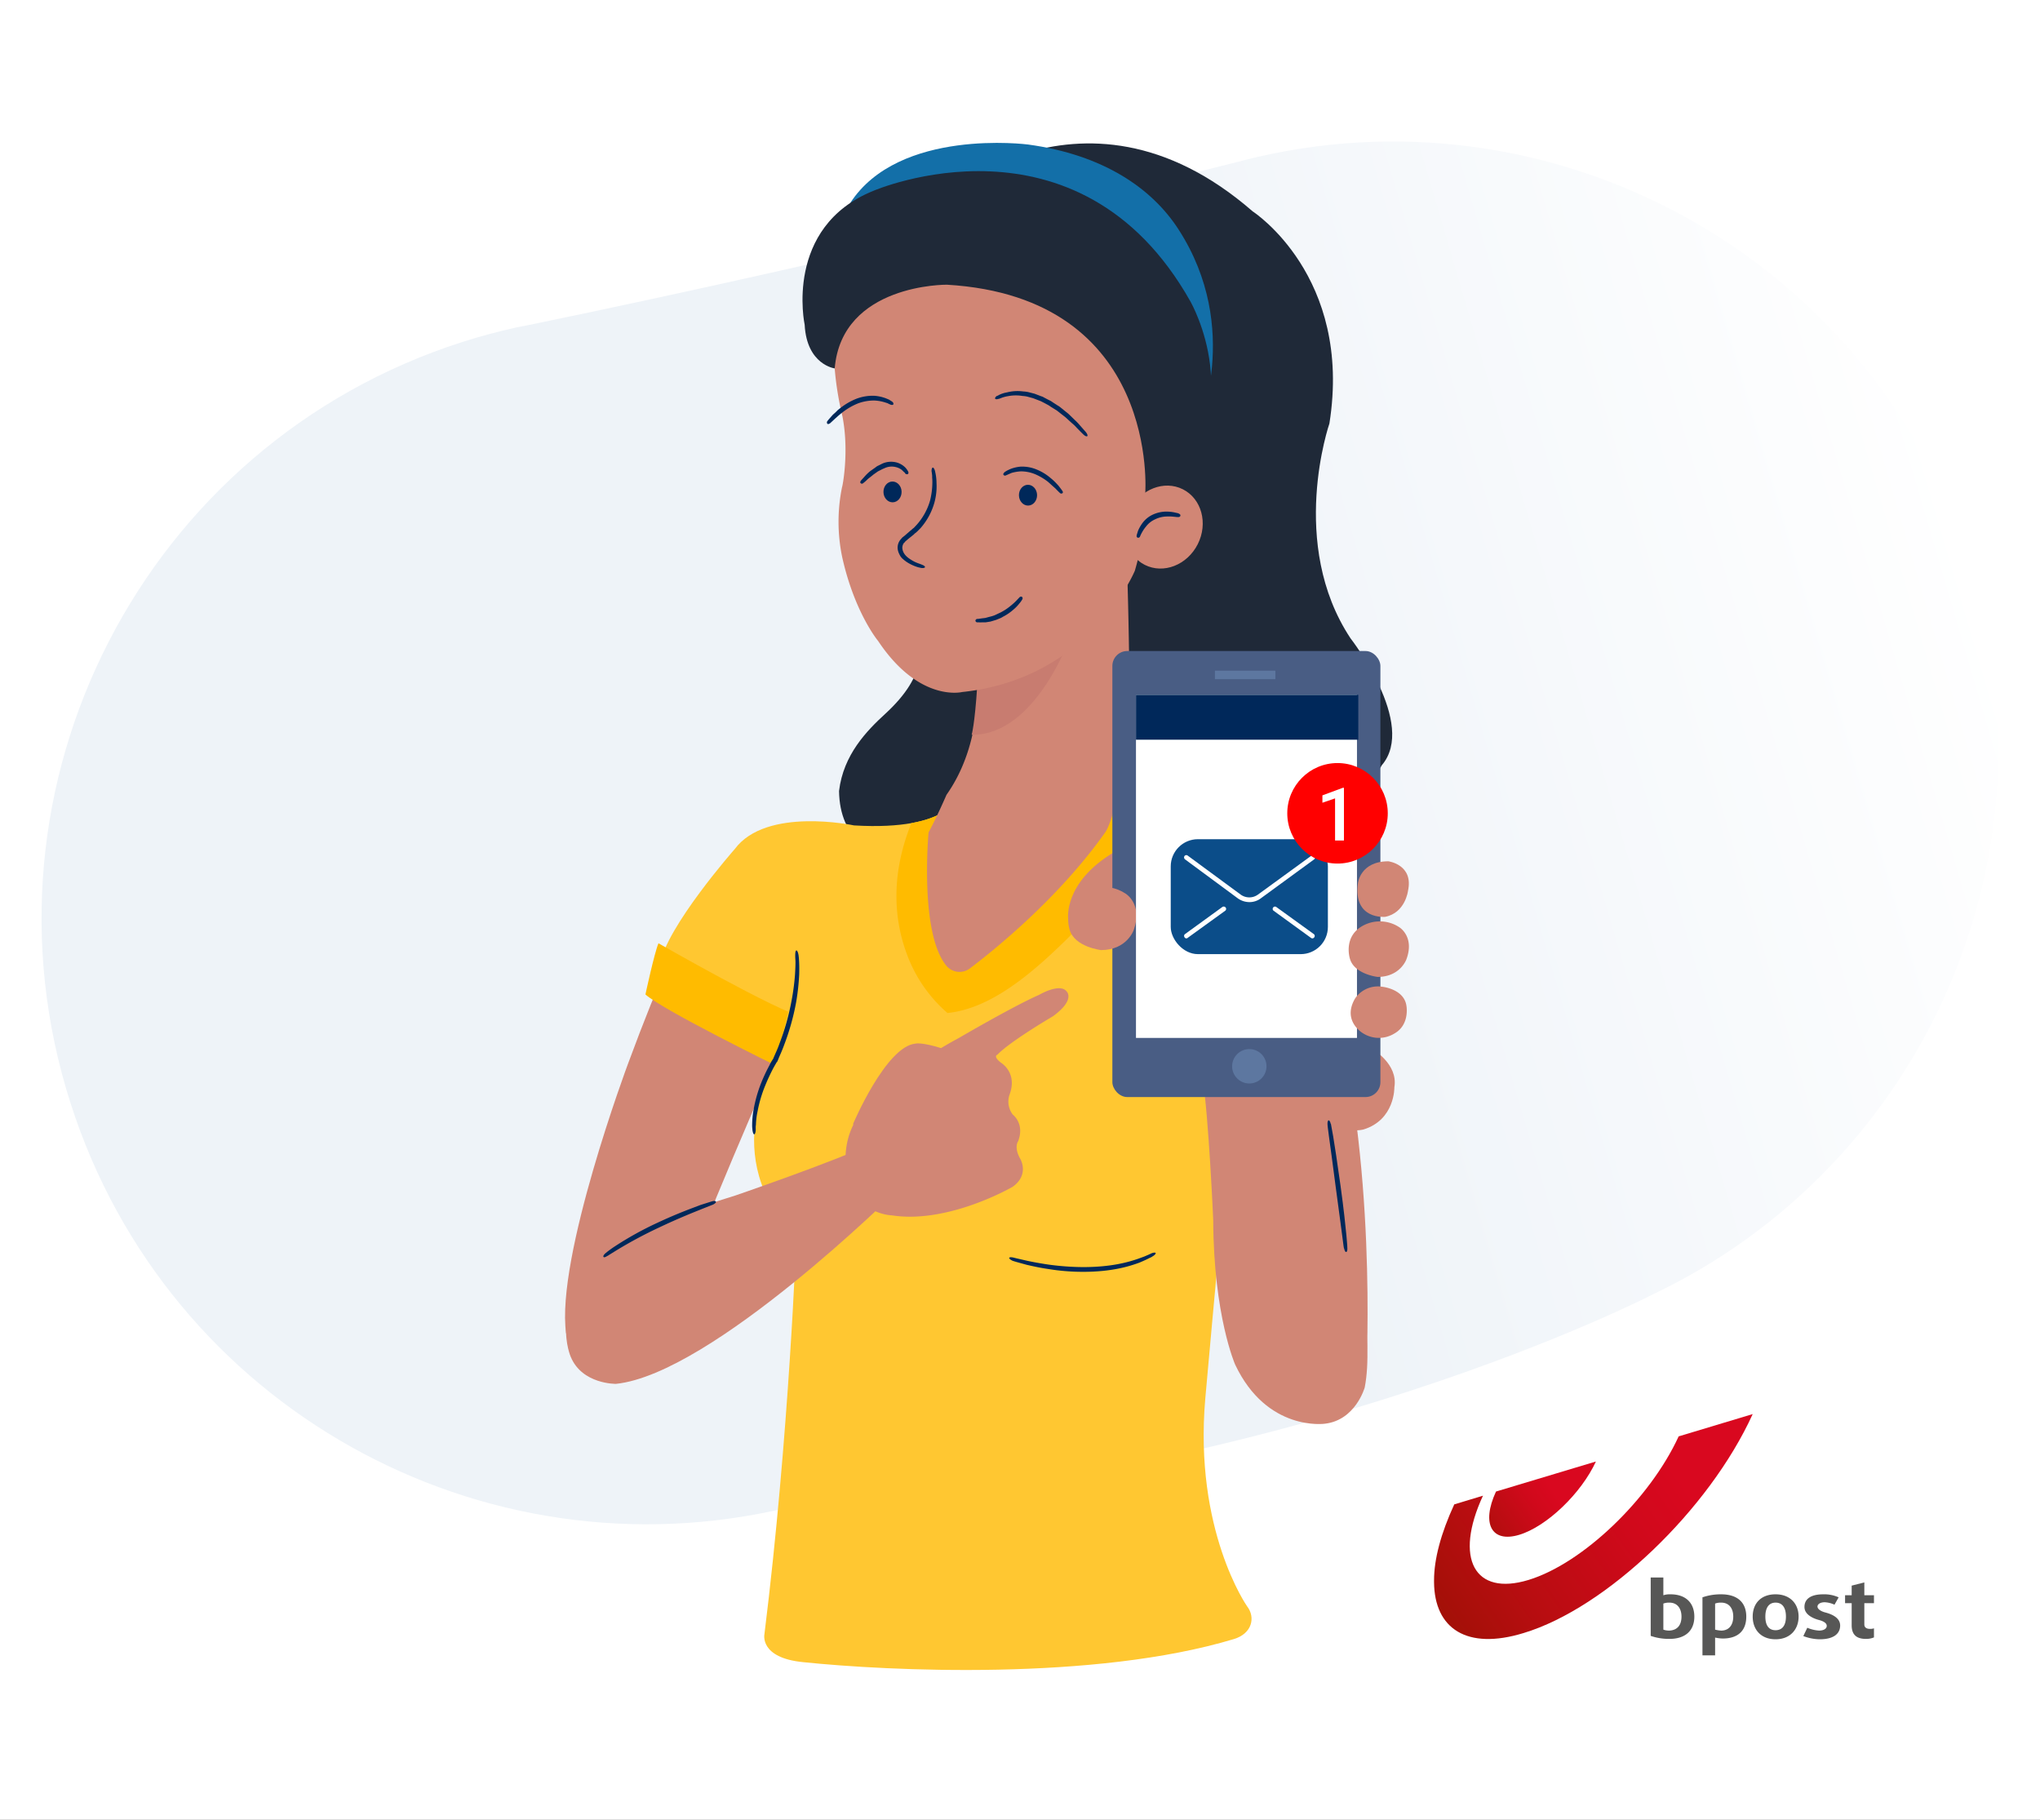 <svg id="Layer_1" data-name="Layer 1" xmlns="http://www.w3.org/2000/svg" xmlns:xlink="http://www.w3.org/1999/xlink" viewBox="0 0 1080 963.3"><rect x="0" y="0" width="1080" height="963.3" fill="#333333" stroke="none"/><defs><style>.cls-1{fill:none;}.cls-2{fill:#fff;}.cls-3{fill:url(#linear-gradient);}.cls-4{fill:#d18675;}.cls-5{fill:#1f2938;}.cls-6{fill:#ffc731;}.cls-7{fill:#fb0;}.cls-8{fill:#c87c70;}.cls-9{fill:#00285a;}.cls-10{fill:#136fa8;}.cls-11{fill:#495d84;}.cls-12{fill:#5d77a0;}.cls-13{fill:#0b4d89;}.cls-14{fill:red;}.cls-15{clip-path:url(#clip-path);}.cls-16{fill:url(#linear-gradient-2);}.cls-17{clip-path:url(#clip-path-2);}.cls-18{fill:url(#linear-gradient-3);}.cls-19{clip-path:url(#clip-path-3);}.cls-20{fill:#575756;}</style><linearGradient id="linear-gradient" x1="2832.62" y1="-2341.62" x2="3244.95" y2="-2494.54" gradientTransform="matrix(1, 0.07, -0.07, 1, -2374.07, 2563.75)" gradientUnits="userSpaceOnUse"><stop offset="0" stop-color="#eef3f8"/><stop offset="1" stop-color="#fff"/></linearGradient><clipPath id="clip-path"><path class="cls-1" d="M888.7,760.3c-15.3,33.3-50.9,67.3-79.5,76s-39.5-11.3-24.1-44.6l-15.2,4.6c-7.1,15.4-10.7,29-10.7,40.2v1c.2,24.6,17.4,36.1,47.4,26.9,43.8-13.2,98.2-65.2,121.3-115.9Z"/></clipPath><linearGradient id="linear-gradient-2" x1="-2708.81" y1="1737.77" x2="-2707.17" y2="1737.77" gradientTransform="translate(146733.8 -354703.5) rotate(-35) scale(119.43)" gradientUnits="userSpaceOnUse"><stop offset="0" stop-color="#a21007"/><stop offset="0.24" stop-color="#b90d11"/><stop offset="0.56" stop-color="#d0091b"/><stop offset="0.75" stop-color="#d9081f"/><stop offset="1" stop-color="#d9081f"/></linearGradient><clipPath id="clip-path-2"><path class="cls-1" d="M792,789.5c-7.9,17.1-2.3,27.3,12.3,22.9s32.8-21.9,40.6-38.8Z"/></clipPath><linearGradient id="linear-gradient-3" x1="-2662.05" y1="1770.82" x2="-2660.41" y2="1770.82" gradientTransform="translate(47325.2 -118125.6) rotate(-35) scale(39.95)" xlink:href="#linear-gradient-2"/><clipPath id="clip-path-3"><rect class="cls-1" x="759.2" y="748.5" width="232.7" height="132.61"/></clipPath></defs><rect class="cls-2" width="1080" height="963.26"/><path class="cls-3" d="M1042.6,297.6C990.6,135.3,821.2,43.2,658.2,84.9h0l-2.8.8h-.2c-24.8,6.3-202.7,50.8-375.1,86.3l-5.6,1.1-1.6.3h.1c-9.4,2.1-18.8,4.6-28.2,7.6C76.2,235-16.7,415.5,37.4,584.1c51.5,160.7,217.8,252.5,379.2,214v.2c268.4-14.6,458.3-113.1,458.3-113.1h0C1017.9,617.4,1092.3,452.5,1042.6,297.6Z"/><path class="cls-4" d="M381.2,460.1S366.4,471.2,332.5,563c0,0-38.4,102.7-32.8,142.8,0,0,41.4,2.7,66.7-40.4,0,0,36.2-91,65.9-151.4C432.3,514,398.4,457.4,381.2,460.1Z"/><path class="cls-5" d="M490.4,110.6s80.6-78.9,172.8,1.3c0,0,53,34.2,40.6,112.3,0,0-22,63.6,11.2,113.7,0,0,35.4,45.3,16.5,67.2,0,0-18,41.1-160.4,31.8-100.5-6.6-51-140.7-51-140.7Z"/><path class="cls-5" d="M459.6,313.7s54.8,22.1,9.1,64.1c-9.8,9-22.2,21.6-24.5,40.9.7,51,69.2,42.7,97.8,33.3,30.7-23,22.8-30,22.8-30V381.5l-42.4-32.9Z"/><path class="cls-6" d="M711.1,500.3,461.8,544.9c-72.5,6.8-112.5-34.1-112.5-34.1,3.3-20.1,39.7-61.4,39.7-61.4,16.7-22.5,63.1-12.5,63.1-12.5,13.2.8,23,.1,30.4-1.2,15.7-2.8,19.9-8.4,19.9-8.4,23.7,15.8,85.6-6.9,85.6-6.9,12.3,6.9,22,10.3,29,11.9,8.5,2,13,1.3,13,1.3,41-16.8,64.4-6.8,64.4-6.8C744.6,437.6,711.1,500.3,711.1,500.3Z"/><path class="cls-7" d="M348.6,499.3s63.6,36.4,76.5,39c0,0-5.8,15.7-13.8,26,0,0-59.8-29.3-69.6-37.9C341.7,526.4,346.4,504.5,348.6,499.3Z"/><path class="cls-6" d="M650.5,464.5c15,4.9-3.3,171-12.4,275.7-6.1,69.8,22.1,110,22.1,110,4.6,5.9,2.7,14.5-7,17.4-73.7,22.2-183,16.9-228.1,12.2-23.2-2.3-20.4-14.8-20.4-14.8,13.2-106.1,16.9-210.5,16.9-210.5-42.6-41-11.3-93.3-11.3-93.3s10.5-30.1,11.3-58.2C421.6,503,614.9,453,650.5,464.5Z"/><path class="cls-7" d="M617,432.3c-8.5,12.9-30.7,44.8-57.5,69.9-18.7,17.8-38,32-57.9,34a75.4,75.4,0,0,1-21.2-30.4c-6.6-17.2-9.6-41.1,2.1-70.1,15.7-2.8,19.9-8.4,19.9-8.4,23.7,15.8,85.6-6.9,85.6-6.9C600.3,427.3,610,430.7,617,432.3Z"/><path class="cls-4" d="M515.1,337.3s11.2,47.6-14,83.4c0,0-5.3,12.2-9.5,19.9,0,0-5,53.9,9.7,70.9a9.1,9.1,0,0,0,12.3,1c12.7-9.6,46.9-37.1,71.5-71.9,0,0,7.3-8.7,13-61.8,0,0-.4-73.7-2.8-107C595.3,271.8,533.7,260.5,515.1,337.3Z"/><path class="cls-8" d="M567.3,335.4s-18.5,54.1-52.9,53.5c0,0,1.6-4.8,3-26.4C517.4,362.5,552.8,337.5,567.3,335.4Z"/><path class="cls-4" d="M600.8,302.1s-23.5,57.1-91.4,64.2c0,0-22.7,5.7-44.5-27,0,0-12.3-14.7-18.9-43.8a91.3,91.3,0,0,1-.2-37.7c.1.3,3.9-18.4.2-37.4,0,0-8.4-32.9-2-49.8,0,0,18.4-46.2,94-25.9,0,0,73.4,18,67.9,92.5C605.9,237.2,611.2,266.5,600.8,302.1Z"/><path class="cls-9" d="M562.4,261.1c.4-.2.4-.8,0-1.3h0s-.5-.8-2.1-2.8l-1.6-1.7a25.1,25.1,0,0,0-2.3-2.1,27.1,27.1,0,0,0-7.4-4.6,19.9,19.9,0,0,0-8.7-1.6,19.3,19.3,0,0,0-5.5,1.3l-1.5.7-1,.6a1.6,1.6,0,0,0-.6.5h0c-.5.4-.7,1-.4,1.3a1,1,0,0,0,1.3.2h0l.7-.3.9-.4,1.4-.6a22.5,22.5,0,0,1,4.8-.8A19.6,19.6,0,0,1,548,251a30.6,30.6,0,0,1,6.9,4.1L557,257l1.7,1.5c1.7,1.8,2.4,2.4,2.4,2.4h0A1,1,0,0,0,562.4,261.1Z"/><ellipse class="cls-9" cx="544.1" cy="262.4" rx="4.8" ry="5.5" transform="translate(-4.8 10.2) rotate(-1.1)"/><path class="cls-9" d="M493.8,247.5c-.4.1-.7,1-.6,2.1h0a11.1,11.1,0,0,1,.2,1.3,10.3,10.3,0,0,1,.1,1.9,25.3,25.3,0,0,1,.1,2.9,40.5,40.5,0,0,1-1.2,9.2,32.9,32.9,0,0,1-7.1,12.9l-1.5,1.6-.8.6a2.7,2.7,0,0,1-.8.7l-3.1,2.7-1.5,1.2-.3.4-.4.4-.6.8a6.9,6.9,0,0,0-1.1,3.8,8,8,0,0,0,.9,3.3c.2.5.5.9.7,1.3l.5.6c.2.2.3.4.5.5a17.7,17.7,0,0,0,3.6,2.6,23.4,23.4,0,0,0,4.8,2l1.4.3h0c1.1.2,2,0,2.1-.4s-.7-1-1.7-1.3h.1l-1.3-.5a18.3,18.3,0,0,1-4.3-2c-1.8-1.1-4.6-3-4.8-6.4a4.4,4.4,0,0,1,.7-2.4c.1-.2.3-.3.5-.5s.1-.2.2-.3l.3-.3,1.4-1.2,3.1-2.5a2.7,2.7,0,0,1,.8-.7l.9-.8,1.7-1.7a34.5,34.5,0,0,0,7.5-14,32.1,32.1,0,0,0,1-9.9,26.9,26.9,0,0,0-.2-3.1c-.1-.8-.2-1.4-.3-1.9l-.3-1.4h0C494.7,248.2,494.2,247.4,493.8,247.5Z"/><path class="cls-9" d="M455.7,255.8a.9.9,0,0,0,1.2,0h0a21.5,21.5,0,0,0,2.2-1.9c.7-.7,1.9-1.5,3.3-2.7l2.4-1.7,1.6-.8a13.8,13.8,0,0,1,1.7-.8,8.9,8.9,0,0,1,6-.7,8.3,8.3,0,0,1,3.4,1.6l.9.9.6.5.3.5h0a1.4,1.4,0,0,0,1.2.3.9.9,0,0,0,.3-1.3h0a1.2,1.2,0,0,0-.3-.6,8.4,8.4,0,0,0-1.5-1.9,10.6,10.6,0,0,0-4.3-2.4,11.4,11.4,0,0,0-7.6.6l-2,1a6.2,6.2,0,0,0-1.6,1l-2.7,1.9a24.1,24.1,0,0,0-3.2,3.1l-2,2.2h.1C455.4,255,455.3,255.5,455.7,255.8Z"/><ellipse class="cls-9" cx="472.4" cy="260.6" rx="4.8" ry="5.5" transform="translate(-4.8 8.9) rotate(-1.1)"/><path class="cls-9" d="M575.6,230.9c.3-.3.1-1.1-.5-1.8h.1l-3.6-4.1a28.8,28.8,0,0,0-2.5-2.6l-3.4-3.3-4.7-3.8-3-1.9-1.6-1.1-1.8-.9-1.7-.9-.9-.5-.9-.3-3.4-1.3-3.1-.8a15.5,15.5,0,0,0-2.9-.4,22.6,22.6,0,0,0-8.6.5A15.6,15.6,0,0,0,529,209l-.9.5h-.2c-.9.5-1.3,1.3-1,1.6s1,.3,1.8,0h.2l.8-.3a17.7,17.7,0,0,1,3.9-1.1,21.9,21.9,0,0,1,7.8-.1,12.6,12.6,0,0,1,2.7.4l2.9.8,3.1,1.2.8.3.8.4,1.7.9,1.7.9,1.5,1,2.9,1.8,4.6,3.6,3.4,3.1a19.5,19.5,0,0,1,2.5,2.4c2.8,2.9,3.8,3.8,3.8,3.8h0C574.5,230.8,575.2,231.1,575.6,230.9Z"/><path class="cls-9" d="M438,224.3c.3.3,1,.1,1.5-.3h0l2.7-2.5,1.8-1.6,1.2-1,1.3-1a34.3,34.3,0,0,1,7.8-4.4,24.6,24.6,0,0,1,8.5-1.5,21.4,21.4,0,0,1,5.4.9l1.6.5,1,.5.7.3h0c.6.2,1.2.2,1.4-.1s.1-1-.5-1.4h.1l-.8-.5-1.1-.7-1.7-.7a21.7,21.7,0,0,0-6-1.3,24.3,24.3,0,0,0-9.6,1.6,34.3,34.3,0,0,0-8.3,4.8l-1.4,1.1-1.1,1.1c-.7.7-1.4,1.2-1.9,1.8-1.9,2.1-2.5,2.9-2.5,2.9h0A1.2,1.2,0,0,0,438,224.3Z"/><path class="cls-10" d="M633.8,227.2s24.2-53.1-9.9-105.8c-14-21.7-39.8-39.5-79.6-44.9,0,0-68.4-9-94.2,31C450.1,107.5,570.2,105.7,633.8,227.2Z"/><path class="cls-5" d="M606.3,261.3s8.2-103.9-105-110.6c0,0-55.6-.6-59.4,44.3,0,0-14.8-1.9-15.9-23.1,0,0-11.2-51.7,36.4-70.9,0,0,108.5-47,167.9,58.7,0,0,32.3,56.7-14.2,97.9Z"/><path class="cls-1" d="M484.2,141.8s-10.7-23.6,4.1-40.5"/><path class="cls-1" d="M557.8,107.7c9,25.7-4.2,42.5-4.2,42.5a29.9,29.9,0,0,0,17.7-23.6"/><path class="cls-1" d="M637.9,218.2s-3.2,28.7-19.8,48"/><ellipse class="cls-4" cx="616.5" cy="279.4" rx="22.4" ry="20.1" transform="translate(88.8 703.3) rotate(-63.2)"/><path class="cls-9" d="M602.3,284.6a1.1,1.1,0,0,0,1.2-.5h0a1.6,1.6,0,0,1,.2-.5,14.6,14.6,0,0,1,.9-1.8,18.5,18.5,0,0,1,2.2-3.2,12.3,12.3,0,0,1,4.7-3.7,14.6,14.6,0,0,1,5.9-1.5,23.3,23.3,0,0,1,3.9.1l2,.2h.6a1.1,1.1,0,0,0,1-.6.9.9,0,0,0-.6-1.1h0l-.5-.3-2.2-.5a22.4,22.4,0,0,0-4.3-.4,17.3,17.3,0,0,0-7,1.6,14.3,14.3,0,0,0-5.5,4.5,20.7,20.7,0,0,0-2.2,3.8c-.4,1-.5,1.7-.7,2.1a4.5,4.5,0,0,0-.1.6h0A.9.9,0,0,0,602.3,284.6Z"/><path class="cls-1" d="M464.8,148.6a32.4,32.4,0,0,1-8.4-26.5"/><path class="cls-9" d="M516.4,328.5a1,1,0,0,0,.8.9h.7a15.2,15.2,0,0,0,2.2,0h1.8l2.5-.4,3-.9,1.7-.7a7.6,7.6,0,0,0,1.8-.9,26.5,26.5,0,0,0,5.7-3.9,20.5,20.5,0,0,0,3-3.1,12.4,12.4,0,0,0,1.7-2.4h0a1,1,0,0,0-.3-1.2,1.1,1.1,0,0,0-1.2.2h0L538,318a31.1,31.1,0,0,1-3,2.7,28.5,28.5,0,0,1-5.3,3.5l-1.7.8-1.5.7a19.5,19.5,0,0,1-2.7.8l-2.2.6-1.7.2-2.1.3h-.5A1.1,1.1,0,0,0,516.4,328.5Z"/><path class="cls-4" d="M302.2,718.3s-12.3-27.3,17.3-53c0,0,21.6-18,69.8-32.5,0,0,52.1-17.9,70.7-26.8l14.8,24.3s-97.9,97-148.7,102.2C326.1,732.5,308.3,732.8,302.2,718.3Z"/><path class="cls-4" d="M454.6,590.6s17.6-22.2,52.9-41.1c0,0,28.9-16.9,42.6-22.9,0,0,11-6.5,14.6-1.8,0,0,4.8,4.3-7.2,13.1,0,0-22.6,13.2-29.5,20.4,0,0-2.5.7,1.9,4.2,0,0,8.9,5.2,4.6,16.8a11.3,11.3,0,0,0,1.7,10.7s6.4,4.7,2.8,14.1c0,0-2.4,3.1,1.2,9.4,0,0,4.9,8.3-4.1,14.7,0,0-34,19.8-64,15.1,0,0-15.3-.2-22.5-16.2C449.6,627.1,442.7,607.6,454.6,590.6Z"/><path class="cls-4" d="M451.5,595.2s17.5-41.4,33.2-42.8c0,0,2.9-.9,13.6,2.4C498.3,554.8,475.3,591.7,451.5,595.2Z"/><path class="cls-9" d="M399.3,600.4c.5,0,.8-1.3.8-2.9h0a8.2,8.2,0,0,1,.1-2.1,39.3,39.3,0,0,1,.9-7.3,69.1,69.1,0,0,1,4.1-13.7c1.2-2.9,2.6-6,4.4-9.4l1.5-2.6.2-.3h.1c.1-.1.1-.3.2-.4l.3-.7.6-1.5c.9-2,1.8-4.1,2.6-6.3a127.1,127.1,0,0,0,6.4-22.8,118.7,118.7,0,0,0,1.6-14.7c.1-3.7,0-6.1-.1-7.6s-.2-2.2-.2-2.2h0c-.2-1.6-.7-2.9-1.2-2.8s-.6,1.3-.6,3h0s0,.6.1,2.1,0,3.9-.2,7.5a123.8,123.8,0,0,1-1.9,14.3,128.3,128.3,0,0,1-6.3,22.3c-.8,2.3-1.7,4.3-2.6,6.3l-.6,1.4-.3.7h-.1l-.2.4a18.2,18.2,0,0,0-1.5,2.7,88.7,88.7,0,0,0-4.5,9.6,72.9,72.9,0,0,0-4,14.3,46.9,46.9,0,0,0-.7,7.7,14.8,14.8,0,0,0,.1,2.1h0C398.4,599.2,398.9,600.5,399.3,600.4Z"/><path class="cls-9" d="M379,636.1c-.1-.5-1-.5-2.1-.2h0l-6,1.9c-4.4,1.7-11.9,4.3-23.2,9.6a175.2,175.2,0,0,0-22,12.2c-2,1.3-3.3,2.3-4.1,2.9l-1.1.9h0c-.8.7-1.3,1.5-1,1.9s1.1.1,2-.5h.1l1.1-.7,4.2-2.6a232.9,232.9,0,0,1,21.9-11.7c11.2-5.3,18.5-8.1,22.9-9.9l5.8-2.3h0C378.5,637.1,379.2,636.5,379,636.1Z"/><path class="cls-9" d="M611.8,663.2c-.2-.3-1.3-.2-2.4.3h0l-.4.2-1.1.5-2.1.9-3.3,1.2c-5.2,1.8-14.3,4.4-29,4.4a140.2,140.2,0,0,1-18.2-1.3c-4.8-.7-8.5-1.4-11.3-2l-5.7-1.3-1.6-.4h0c-1.2-.3-2.3-.3-2.4.1s.7,1.1,1.9,1.6h0l1.6.5,5.8,1.6c2.7.6,6.4,1.5,11.3,2.2a113.3,113.3,0,0,0,18.6,1.5c15.1,0,24.4-2.9,29.8-4.9,2.6-1.1,4.3-1.9,5.4-2.5a4.4,4.4,0,0,0,1.2-.6l.3-.2h0C611.3,664.4,612,663.6,611.8,663.2Z"/><path class="cls-4" d="M701.4,753.6s-30.6,4.4-47.5-31.3c0,0-11.4-25.8-11.6-76.4,0,0-2.4-55.2-5.7-75.6L688,550.5S732.4,684,722.5,734.4C722.5,734.4,717.7,751.7,701.4,753.6Z"/><path class="cls-4" d="M723.4,724s5.9-110.8-18.8-198.5l-39.3,22.1L704.6,720Z"/><path class="cls-4" d="M726.5,555.3s13.8,7.8,11.7,20.2c0,0,.4,17.3-16.5,22.4,0,0-9.4,2.3-14.9-3.7,0,0-7.1-8.5,0-14.8C706.8,579.4,721.2,561.3,726.5,555.3Z"/><path class="cls-4" d="M565.5,486.2s-2.5-18.8,23.6-34.7l12.2,20.3-17.1,18.9Z"/><rect class="cls-11" x="588.9" y="344.6" width="141.9" height="236.1" rx="7.9"/><path class="cls-4" d="M574.9,471.7s10.4-5.7,21,1.3c0,0,9.3,5.6,4.3,19.3,0,0-3.6,10.6-17.3,10.6,0,0-13.9-1.6-16.6-10.7C566.3,492.2,561.6,478.2,574.9,471.7Z"/><rect class="cls-2" x="601.4" y="367.8" width="117" height="181.59"/><circle class="cls-12" cx="661.4" cy="564.4" r="9.1"/><rect class="cls-12" x="643.2" y="355" width="32" height="4.5"/><path class="cls-4" d="M718.9,467.5s1.2-11.6,16.1-11.6c0,0,13.5,1.7,10.4,15.7,0,0-1.4,11.6-12.1,13.7C733.3,485.3,716.3,487,718.9,467.5Z"/><path class="cls-4" d="M722.3,489.6a18.7,18.7,0,0,1,18.5,1.2s8.2,4.9,3.8,16.9c0,0-3.2,9.4-15.3,9.4,0,0-12.2-1.4-14.6-9.5C714.7,507.6,710.6,495.3,722.3,489.6Z"/><path class="cls-4" d="M717.4,528.5a14.6,14.6,0,0,1,14.3-6.2s11.7,1.1,12.9,10.2c0,0,1.8,9.9-6.3,14.5a15.7,15.7,0,0,1-16.6,0S710.3,540.6,717.4,528.5Z"/><rect class="cls-9" x="601.4" y="367.8" width="117.7" height="23.74"/><path class="cls-9" d="M712.7,662.7c.4,0,.7-.9.6-2.1h0s0-1.7-.5-6.7-1.3-13.2-3.1-26.2-3.1-21.3-3.9-26.2l-1.2-6.6h-.1c-.2-1.1-.7-1.9-1.1-1.9s-.7,1-.6,2.2h0s.1,1.7.8,6.6,1.8,13.2,3.5,26.2,2.9,21.2,3.5,26.2.9,6.6.9,6.6h.1C711.8,661.9,712.2,662.8,712.7,662.7Z"/><rect class="cls-13" x="619.8" y="444.2" width="83.2" height="60.84" rx="14.4"/><path class="cls-2" d="M628.1,496.7a1.1,1.1,0,0,1-1-.6,1.2,1.2,0,0,1,.3-1.7l19.7-14.3a1.3,1.3,0,0,1,1.8.3,1.2,1.2,0,0,1-.3,1.7l-19.8,14.3A.9.9,0,0,1,628.1,496.7Z"/><path class="cls-2" d="M694.8,496.7a1.3,1.3,0,0,1-.8-.3l-19.7-14.3a1.2,1.2,0,0,1-.3-1.7,1.2,1.2,0,0,1,1.7-.3l19.8,14.3a1.2,1.2,0,0,1,.3,1.7A1.2,1.2,0,0,1,694.8,496.7Z"/><path class="cls-2" d="M661.4,477.5a10.6,10.6,0,0,1-6.1-2l-27.9-20.6a1.3,1.3,0,0,1-.3-1.8,1.2,1.2,0,0,1,1.7-.2l28,20.6a7.8,7.8,0,0,0,9.2,0l28.3-20.6a1.2,1.2,0,0,1,1.7.2,1.3,1.3,0,0,1-.3,1.8l-28.2,20.6A9.9,9.9,0,0,1,661.4,477.5Z"/><circle class="cls-14" cx="708.1" cy="430.5" r="26.6"/><path class="cls-2" d="M711.5,444.9h-4.7V422.6l-6.7,2.3V421l10.8-4h.6Z"/><g class="cls-15"><polygon class="cls-16" points="700.4 789.7 872.4 669.2 986.7 832.5 814.7 952.8 700.4 789.7"/></g><g class="cls-17"><polygon class="cls-18" points="763.8 787.7 824.8 745.1 865 802.5 804.2 845.3 763.8 787.7"/></g><g class="cls-19"><path class="cls-20" d="M912,867.3a20.7,20.7,0,0,1-4-.5v9.4h-6.7V845.5a29.4,29.4,0,0,1,9.9-1.6c8.7,0,13.3,4.4,13.3,11.8s-4.3,11.6-12.5,11.6m-.8-19a8.5,8.5,0,0,0-3.2.5v13.8a16.5,16.5,0,0,0,3.2.5c4.2,0,6.4-3,6.4-7.4s-2.2-7.4-6.4-7.4M940,867.7c-7.7,0-12.1-5.1-12.1-12s4.3-11.8,12.1-11.8,12.2,5.1,12.2,11.8-4.4,12-12.2,12m0-19.4c-3.6,0-5.4,2.8-5.4,7.4s1.8,7.2,5.4,7.2,5.5-2.6,5.5-7.2-1.8-7.4-5.5-7.4m23.4,19.4a24.8,24.8,0,0,1-8.7-1.7l2.1-4.4a18.8,18.8,0,0,0,6.2,1.5c2.5,0,4.1-1,4.1-2.5s-1.8-2.5-4.1-3.1-7.7-2.5-7.7-6.9,3.6-6.7,9.9-6.7a18.6,18.6,0,0,1,8.2,1.6l-2.2,3.9a13.7,13.7,0,0,0-5.2-1.3c-2.3,0-3.8,1-3.8,2.3s1.8,2.5,4.1,3.1,7.9,2.3,7.9,6.9-3.8,7.3-10.8,7.3m24.4-.2c-5.2,0-7.5-2.5-7.5-7.2V848.6h-3.5v-4.2h3.5v-5.1l6.7-1.7v6.8h5.1v4.2H987v11.2c0,1.8,1.3,2.4,3.1,2.4a6,6,0,0,0,2-.3v4.8a10.6,10.6,0,0,1-4.3.8M897,855.7c0,7.4-4.7,11.8-13.2,11.8a29.4,29.4,0,0,1-9.9-1.6V835h6.7v9.4a10.9,10.9,0,0,1,3.8-.5c8.2,0,12.6,4.7,12.6,11.8m-6.8,0c0-4.3-2.2-7.4-6.4-7.4a8.5,8.5,0,0,0-3.2.5v13.8a9.3,9.3,0,0,0,3.2.5c4.1-.2,6.4-2.8,6.4-7.4"/></g><g class="cls-19"><path class="cls-20" d="M880.8,893.6c0,.6,0,1-.2,1.1s-.1.4-.3.4-.2,0-.3-.2l-.5-.2h-.8l-1-.2a3.1,3.1,0,0,0-1.7.5,1.2,1.2,0,0,0-.6,1.2,1.1,1.1,0,0,0,.5.9,9,9,0,0,0,1,.9c.5.1.8.5,1.3.6a5.7,5.7,0,0,1,2.4,2,2.4,2.4,0,0,1,.5,1.6,4,4,0,0,1-.3,1.5,2.8,2.8,0,0,1-1,1.2l-1.3.6a3.9,3.9,0,0,1-1.5.2,4.1,4.1,0,0,1-1.6-.2l-1.5-.5a2.4,2.4,0,0,1,.2-1.3.4.4,0,0,1,.1-.3h.5l.7.4.8.3a2.2,2.2,0,0,0,1.2.2,3,3,0,0,0,1.6-.5,1.4,1.4,0,0,0,.7-1.2,1.4,1.4,0,0,0-.5-1.1,9,9,0,0,1-1-.9l-1.3-.8-1.4-.8a1.9,1.9,0,0,1-.9-1.1,4.4,4.4,0,0,1-.5-1.5,4,4,0,0,1,.3-1.5,3.1,3.1,0,0,1,.8-1.1,2.7,2.7,0,0,1,1.3-.7,5,5,0,0,1,1.7-.2,3,3,0,0,1,1.3.2l1.3.5"/></g><g class="cls-19"><path class="cls-20" d="M895.6,903.1l.3,1.3a6.3,6.3,0,0,1-4.1,1.3,4.1,4.1,0,0,1-2.3-.5,3.5,3.5,0,0,1-1.6-1.3,3.2,3.2,0,0,1-1-1.9,11.8,11.8,0,0,1-.4-2.5,8.5,8.5,0,0,1,.4-2.3,4.3,4.3,0,0,1,1.1-2.1,4,4,0,0,1,1.7-1.5,5.2,5.2,0,0,1,2.3-.5,9.7,9.7,0,0,1,1.8.3,2.6,2.6,0,0,1,1.3,1,10.9,10.9,0,0,1,.8,1.5,4.8,4.8,0,0,1,.3,1.8v.8a20.8,20.8,0,0,1-4.1.3h-3.9v.5a4.8,4.8,0,0,0,.3,1.8,5.3,5.3,0,0,0,.8,1.5,3.8,3.8,0,0,0,1.3,1,3.1,3.1,0,0,0,1.7.3c1,.4,2.1,0,3.3-.8Zm-7.4-5.4h2.9a15.1,15.1,0,0,0,3-.2,2,2,0,0,0-.2-1l-.5-.9c-.1-.4-.5-.5-.8-.7a1.8,1.8,0,0,0-1.1-.3,2.1,2.1,0,0,0-1.2.3l-1,.7a2.4,2.4,0,0,0-.6.9,1.8,1.8,0,0,0-.5,1.2"/></g><g class="cls-19"><path class="cls-20" d="M899,893.4h1.7v2a6.5,6.5,0,0,1,2.1-1.6,4.5,4.5,0,0,1,2.5-.7,9.7,9.7,0,0,1,1.8.3,2.6,2.6,0,0,1,.9,1,2.3,2.3,0,0,1,.5,1.5,4.4,4.4,0,0,1,.2,1.6v7.9h-1.8v-8.9a2.4,2.4,0,0,0-.3-.9,2.2,2.2,0,0,0-.7-.9,2.9,2.9,0,0,0-1.1-.3,2.3,2.3,0,0,0-1.2.2l-1,.5c-.3.1-.6.5-1,.6l-.8.8v8.7H899V893.4Z"/></g><g class="cls-19"><path class="cls-20" d="M928.4,902.8l.3,1.3a3.8,3.8,0,0,1-1.8,1.1,3.5,3.5,0,0,1-2,.5,4.9,4.9,0,0,1-2.4-.5,5.9,5.9,0,0,1-1.8-1.3,6.9,6.9,0,0,1-1.2-1.9,5.8,5.8,0,0,1-.3-2.3,8.1,8.1,0,0,1,.5-2.7,9.2,9.2,0,0,1,1.3-2.1,7.5,7.5,0,0,1,2-1.5,6.9,6.9,0,0,1,2.4-.5,5,5,0,0,1,1.7.2,8.8,8.8,0,0,1,1.5.5c0,.6-.2,1.1-.2,1.5s-.2.3-.3.3-.4,0-.5-.2h-.5a1.1,1.1,0,0,0-.8-.2l-1.2-.2a4.2,4.2,0,0,0-1.6.4,4.5,4.5,0,0,0-1.3,1,4.2,4.2,0,0,0-.9,1.4,9.7,9.7,0,0,0-.3,1.8,13.8,13.8,0,0,0,.3,2,2.7,2.7,0,0,0,.9,1.5,2.6,2.6,0,0,0,1.3,1,2.9,2.9,0,0,0,1.6.3,3.7,3.7,0,0,0,1.8-.5c.5,0,1-.5,1.5-.8Z"/></g><g class="cls-19"><path class="cls-20" d="M931.5,886h1.8v9.2a6.4,6.4,0,0,1,2.2-1.4,4,4,0,0,1,2.4-.7,8.4,8.4,0,0,1,1.8.3,4.6,4.6,0,0,1,1,1,2.5,2.5,0,0,1,.5,1.5,4.4,4.4,0,0,1,.2,1.6v8.1h-1.8v-8.9a2.6,2.6,0,0,0-.4-1,1.6,1.6,0,0,0-.6-.8,2.4,2.4,0,0,0-1.2-.3h-1.1l-1,.5-1,.7c-.3.3-.7.5-.8.8v8.7h-1.8V886Z"/></g><g class="cls-19"><path class="cls-20" d="M950.9,903.8a8.1,8.1,0,0,1-2,1.4,3.8,3.8,0,0,1-2.1.7,3.2,3.2,0,0,1-2.3-.8,3.1,3.1,0,0,1-.8-2.2,2.9,2.9,0,0,1,.5-1.8,3.1,3.1,0,0,1,1.4-1.1,6.9,6.9,0,0,1,2.3-.8l3-.8v-.7a3,3,0,0,0-.2-1.3,2.4,2.4,0,0,0-.3-1,4.6,4.6,0,0,0-.7-.7h-2.4a8.3,8.3,0,0,0-1.2.4c-.3.1-.6.1-.8.3a.6.6,0,0,1-.5.2c-.2,0-.2-.2-.2-.4v-1.1a21.6,21.6,0,0,1,2.3-.8,10.3,10.3,0,0,1,2.2-.4,3.1,3.1,0,0,1,2.8,1.2,5.5,5.5,0,0,1,.8,3.3v8H951Zm0-4.3-2.3.7a4.3,4.3,0,0,0-1.7.6,1.7,1.7,0,0,0-.9.7,1.8,1.8,0,0,0-.4,1,2.4,2.4,0,0,0,.5,1.3,1.7,1.7,0,0,0,1.2.5,2.9,2.9,0,0,0,1.8-.7,7.5,7.5,0,0,0,1.8-1.5Z"/></g><g class="cls-19"><path class="cls-20" d="M956.3,893.4h1.6v3.3a7.2,7.2,0,0,1,2-2.8,3.4,3.4,0,0,1,2.1-.8h.5v1.5c0,.1-.1.1-.1.3h-.5l-1,.2a1.6,1.6,0,0,0-.8.5,3.8,3.8,0,0,0-.9.9,13.1,13.1,0,0,0-.9,1.7v7h-1.8V893.4Z"/></g><g class="cls-19"><path class="cls-20" d="M972.4,895.2a5.4,5.4,0,0,1,.3,1,2.3,2.3,0,0,1,.2,1.2,5.3,5.3,0,0,1-.4,1.8,2.4,2.4,0,0,1-.9,1.4l-1.5,1a6.5,6.5,0,0,1-2,.4,3,3,0,0,1-1.3-.2,12.7,12.7,0,0,0-1.2,1,1.2,1.2,0,0,0-.4.8.9.9,0,0,0,.1.5c.2.2.3.3.5.3s.5.2,1,.2a4.4,4.4,0,0,1,1.5.2h2.1a7.8,7.8,0,0,1,1.8.5,2,2,0,0,1,1.2,1,2.5,2.5,0,0,1,.5,1.6,3.5,3.5,0,0,1-.5,1.8l-1.3,1.5-2,1a10.9,10.9,0,0,1-2.6.3h-2a3.5,3.5,0,0,1-1.5-.7,2.4,2.4,0,0,1-1-1,4.2,4.2,0,0,1-.3-1.3,3.3,3.3,0,0,1,.5-1.6,7.6,7.6,0,0,1,1.8-1.8,2,2,0,0,1-1-.7,1.4,1.4,0,0,1-.5-1.1,2.4,2.4,0,0,1,.5-1.4,8.6,8.6,0,0,1,1.6-1.3,3.2,3.2,0,0,1-1.4-1.4,4.3,4.3,0,0,1-.5-2.3,5.2,5.2,0,0,1,.3-1.8,4.4,4.4,0,0,1,1-1.5,5.6,5.6,0,0,1,1.5-1,4.8,4.8,0,0,1,1.8-.3,5.4,5.4,0,0,1,2.8.8l1.8-.2H975v.8c0,.4,0,.5-.2.5l-.5.2h-1.9Zm-5.8,10.7a6.4,6.4,0,0,0-1.4,1.5,1.9,1.9,0,0,0,.4,2.9,4.9,4.9,0,0,0,2.5.5,5.2,5.2,0,0,0,3.1-.8,2,2,0,0,0,1.2-2,2.9,2.9,0,0,0-.3-1.1,2.7,2.7,0,0,0-1.2-.7,8.4,8.4,0,0,0-1.8-.3h-2.5m1.8-5.4a2.6,2.6,0,0,0,2-.8,3.1,3.1,0,0,0,.8-2.2,3.6,3.6,0,0,0-.8-2.3,2.6,2.6,0,0,0-2.1-.8,2.8,2.8,0,0,0-2,.8,3.1,3.1,0,0,0-.8,2.2,3.6,3.6,0,0,0,.8,2.3,2.6,2.6,0,0,0,2.1.8"/></g><g class="cls-19"><path class="cls-20" d="M985.7,903.1l.3,1.3a6.3,6.3,0,0,1-4.1,1.3,4.1,4.1,0,0,1-2.3-.5,3.5,3.5,0,0,1-1.6-1.3,3.2,3.2,0,0,1-1-1.9,11.8,11.8,0,0,1-.4-2.5,8.5,8.5,0,0,1,.4-2.3,4.3,4.3,0,0,1,1.1-2.1,4,4,0,0,1,1.7-1.5,5.2,5.2,0,0,1,2.3-.5,9.7,9.7,0,0,1,1.8.3,2.6,2.6,0,0,1,1.3,1,10.9,10.9,0,0,1,.8,1.5,4.8,4.8,0,0,1,.3,1.8v.8a25.5,25.5,0,0,1-3.9.2h-3.9v.5a5.2,5.2,0,0,0,.3,1.8,4.4,4.4,0,0,0,.8,1.5,2.4,2.4,0,0,0,1.3.9,2.4,2.4,0,0,0,1.7.4c.9.5,1.9.1,3.1-.7Zm-7.4-5.4h2.9a15.1,15.1,0,0,0,3-.2,2,2,0,0,0-.2-1l-.5-.9c-.1-.4-.5-.5-.8-.7a1.8,1.8,0,0,0-1.1-.3,2.1,2.1,0,0,0-1.2.3l-1,.7a2.4,2.4,0,0,0-.6.9l-.5,1.2"/></g><g class="cls-19"><path class="cls-20" d="M883.3,888.2a1.7,1.7,0,0,1,.3-1,1.1,1.1,0,0,1,.8-.3,1.9,1.9,0,0,1,1,.3,1.7,1.7,0,0,1,.3,1,3.4,3.4,0,0,1-.6,2.1,19.1,19.1,0,0,1-1.5,2.1l-.7-.3c-.1-.2-.1-.2-.1-.3s0-.2.1-.3.2-.4.4-.5l.5-.9a3.2,3.2,0,0,0,.3-.9l-.7-.4c-.1,0-.1-.3-.1-.6"/></g></svg>
